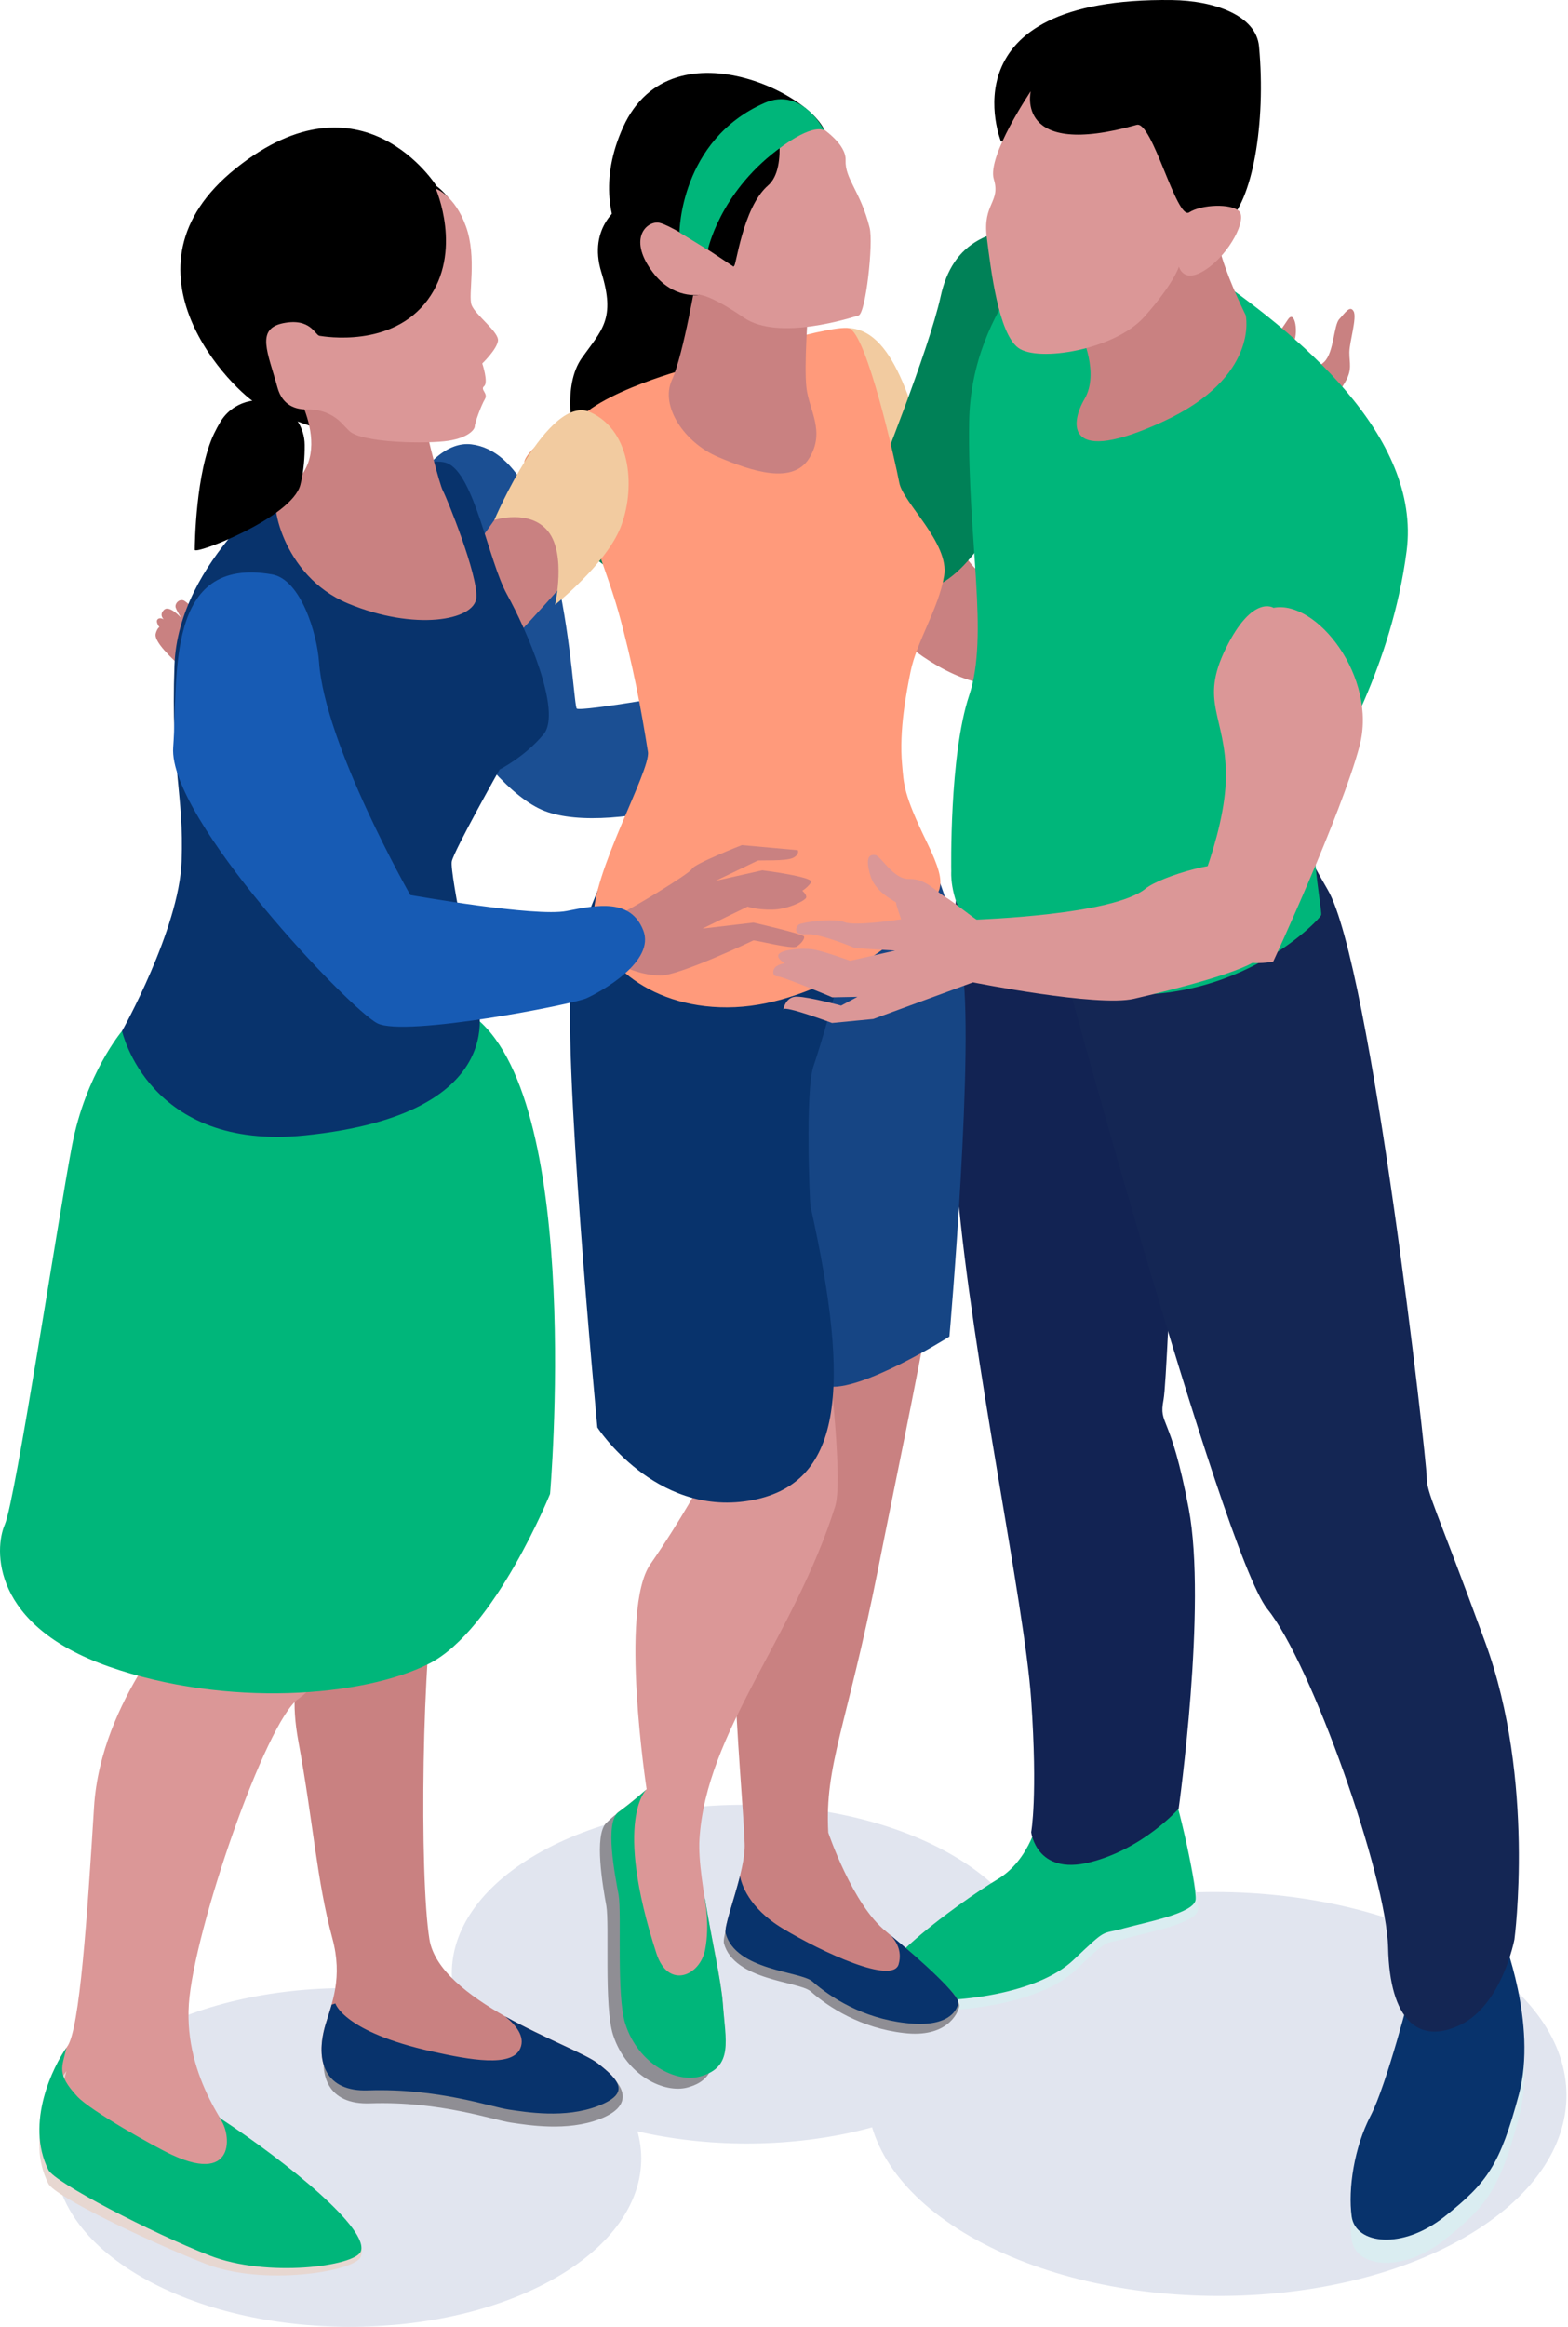<?xml version="1.0" encoding="UTF-8"?>
<svg xmlns="http://www.w3.org/2000/svg" width="91" height="135" viewBox="0 0 91 135" fill="none">
  <path d="M43.061 26.973C43.061 26.973 42.381 25.781 41.018 24.858C39.657 23.934 39.048 23.983 38.49 23.01C37.93 22.037 37.833 21.575 37.225 21.38C36.617 21.185 36.812 22.985 37.225 23.788C37.638 24.59 38.028 24.59 37.638 24.59C37.25 24.59 34.063 24.055 33.14 24.443C32.216 24.833 29.955 26.608 30.513 27.021C31.072 27.435 31.486 27.192 31.486 27.192C31.486 27.192 30.878 28.335 31.413 28.383C31.948 28.431 32.24 28.383 32.24 28.383C32.24 28.383 31.73 29.307 32.143 29.575C32.556 29.843 32.727 29.745 32.727 29.745C32.727 29.745 31.997 30.596 32.605 30.84C33.213 31.083 34.696 30.208 34.915 30.208C35.133 30.208 37.663 31.011 37.663 31.011C37.663 31.011 40.824 32.421 42.356 31.886C43.888 31.351 43.061 26.973 43.061 26.973Z" fill="#EE9771"></path>
  <path d="M49.163 19.266C54.123 19.612 53.831 34.275 58.337 33.625C62.844 32.975 66.825 30.191 68.694 27.913C69.468 26.972 71.556 25.938 71.89 25.158C72.223 24.377 71.553 21.863 72.433 21.252C73.312 20.643 74.244 19.291 74.75 18.532C75.158 17.923 75.4 19.4 75.023 19.965C74.733 20.399 73.695 21.901 74.234 22.03C74.774 22.16 76.301 21.532 76.858 20.99C77.417 20.448 77.4 18.863 77.725 18.517C78.05 18.171 78.348 17.687 78.557 18.058C78.766 18.428 78.318 19.815 78.313 20.444C78.309 21.074 78.496 21.444 78.061 22.182C77.625 22.92 77.637 22.754 77.184 23.983C76.732 25.211 74.86 25.393 73.865 26.883C72.354 29.145 70.753 31.237 67.942 33.242C65.13 35.247 62.788 38.689 58.971 39.644C55.153 40.597 48.898 35.353 46.903 29.237C45.608 25.268 46.643 19.09 49.163 19.266Z" fill="#C98181"></path>
  <path d="M47.834 31.474C50.661 30.951 53.242 30.724 54.302 28.062C53.06 24.103 52.061 19.227 49.295 19.033C46.775 18.857 45.607 25.267 46.902 29.237C47.15 30 47.466 30.75 47.834 31.474Z" fill="#F2CBA0"></path>
  <path d="M24.404 20.812C24.699 20.349 26.651 18.431 27.014 15.32C27.379 12.183 25.336 10.797 25.336 10.797C25.336 10.797 21.031 3.901 13.701 9.756C6.369 15.612 13.591 22.76 15.051 23.527C16.509 24.293 20.691 25.684 21.135 25.481C21.523 25.303 23.83 21.712 24.404 20.812Z" fill="black"></path>
  <path d="M23.015 36.24C23.015 36.24 27.713 45.547 31.613 47.053C35.512 48.56 45.44 45.723 46.415 42.532C47.391 39.341 44.997 38.987 42.604 39.607C40.212 40.227 33.741 41.291 33.475 41.114C33.209 40.937 32.81 26.445 27.359 25.78C24.576 25.441 21.686 31.011 23.015 36.24Z" fill="#1B4F93"></path>
  <path d="M32.268 132.144C25.642 135.969 14.866 135.95 8.198 132.1C1.532 128.251 1.497 122.029 8.123 118.204C14.748 114.378 25.524 114.397 32.192 118.247C38.86 122.097 38.894 128.319 32.268 132.144Z" fill="#E1E5EF"></path>
  <path d="M55.313 121.508C48.688 125.333 37.911 125.314 31.244 121.464C24.576 117.615 24.543 111.393 31.168 107.568C37.793 103.742 48.57 103.761 55.237 107.611C61.905 111.461 61.938 117.683 55.313 121.508Z" fill="#E1E5EF"></path>
  <path d="M85.01 129.802C77.109 134.364 64.256 134.34 56.304 129.75C48.353 125.159 48.313 117.739 56.215 113.176C64.117 108.614 76.969 108.638 84.921 113.228C92.872 117.819 92.912 125.24 85.01 129.802Z" fill="#E1E5EF"></path>
  <path d="M61.721 19.048C62.081 18.562 66.031 13.504 61.721 13.212C57.412 12.92 55.272 14.087 54.591 17.2C53.91 20.313 50.894 27.802 50.894 27.802C50.894 27.802 33.97 26.05 32.997 27.315C32.023 28.58 32.665 31.303 35.456 33.054C38.248 34.804 48.656 35.485 53.715 34.22C58.774 32.958 61.721 19.048 61.721 19.048Z" fill="#008157"></path>
  <path d="M60.413 105.978C60.413 105.978 59.975 108.458 58.006 109.626C56.036 110.793 48.376 116.191 52.097 116.556C55.818 116.921 60.434 116.191 62.43 114.294C64.426 112.398 63.989 112.836 65.302 112.471C66.615 112.106 69.437 111.596 69.522 110.793C69.607 109.99 68.22 103.643 67.928 104.081C67.634 104.518 60.413 105.978 60.413 105.978Z" fill="#DAEDF1"></path>
  <path d="M60.28 105.398C60.28 105.398 59.842 107.878 57.873 109.046C55.903 110.213 48.243 115.611 51.965 115.976C55.685 116.341 60.301 115.611 62.297 113.715C64.293 111.818 63.856 112.255 65.169 111.891C66.482 111.526 69.304 111.016 69.389 110.213C69.474 109.411 68.087 103.063 67.796 103.501C67.503 103.938 60.28 105.398 60.28 105.398Z" fill="#00B67A"></path>
  <path d="M81.876 116.809C81.876 116.809 80.489 122.28 79.541 124.104C78.593 125.927 78.228 128.335 78.446 129.94C78.665 131.545 81.364 131.91 83.844 129.94C86.324 127.97 87.054 126.949 88.149 122.864C89.244 118.779 87.201 113.672 87.201 113.672L81.876 116.809Z" fill="#DAEDF1"></path>
  <path d="M81.876 115.465C81.876 115.465 80.489 120.936 79.541 122.759C78.593 124.583 78.228 126.991 78.446 128.596C78.665 130.201 81.364 130.566 83.844 128.596C86.324 126.626 87.054 125.604 88.149 121.519C89.244 117.434 87.201 112.328 87.201 112.328L81.876 115.465Z" fill="#08336C"></path>
  <path d="M55.953 47.742C55.662 48.617 54.688 59.122 55.565 69.044C56.44 78.965 59.455 92.972 59.845 98.613C60.233 104.255 59.845 106.298 59.845 106.298C59.845 106.298 60.136 108.826 63.249 108.048C66.362 107.27 68.404 104.935 68.404 104.935C68.404 104.935 70.058 93.165 68.988 87.524C67.918 81.882 67.237 82.757 67.528 81.201C67.82 79.644 68.443 58.051 69.348 53.675C70.251 49.299 55.953 47.742 55.953 47.742Z" fill="#122353"></path>
  <path d="M73.558 93.36C76.086 96.472 80.464 108.825 80.561 113.008C80.658 117.191 82.311 118.65 84.744 117.483C87.176 116.316 87.891 112.522 87.891 112.522C87.891 112.522 89.122 103.282 86.204 95.305C83.286 87.329 82.799 86.649 82.799 85.676C82.799 84.703 79.589 56.01 77.061 51.632C74.532 47.255 73.754 45.115 73.754 44.725C73.754 44.337 62.126 47.893 62.298 48.886C62.471 49.88 61.231 48.964 61.948 56.912C60.962 53.3 70.909 90.101 73.558 93.36Z" fill="#142654"></path>
  <path d="M61.722 13.212C61.594 13.601 56.342 17.589 56.245 24.495C56.149 31.401 57.412 36.848 56.245 40.35C55.079 43.851 55.207 50.563 55.207 50.563C55.207 50.563 54.786 56.01 63.054 57.469C71.322 58.928 76.574 53.384 76.672 53.093C76.769 52.801 75.698 47.938 76.672 45.798C77.645 43.658 80.757 38.696 81.633 31.986C82.508 25.274 75.31 19.341 69.863 15.645C64.415 11.948 61.722 13.212 61.722 13.212Z" fill="#00B67A"></path>
  <path d="M62.761 19.425C62.761 19.425 63.82 21.65 62.943 23.145C62.068 24.64 61.885 27.048 67.503 24.458C73.12 21.869 72.297 18.29 72.297 18.29C72.297 18.29 71.406 16.507 70.931 14.974C70.457 13.442 70.421 12.786 70.421 12.786C70.421 12.786 65.533 14.609 65.533 14.974C65.533 15.34 62.761 19.425 62.761 19.425Z" fill="#C98181"></path>
  <path d="M34.683 122.193C32.788 122.919 30.542 122.542 29.534 122.395C28.512 122.247 25.421 121.144 21.373 121.279C18.9 121.373 18.254 119.638 18.886 117.475C19.257 116.222 19.905 114.75 19.289 112.46C18.375 109.072 18.2 105.847 17.326 101.088C16.439 96.328 18.348 95.643 19.02 91.92C19.706 88.209 14.799 72.011 14.799 72.011L15.982 59.562L25.352 54.279C25.352 54.279 27.65 57.923 29.438 64.12C31.213 70.303 26.225 87.174 25.352 91.476C24.478 95.778 24.331 108.857 24.922 112.514C25.204 114.274 27.194 115.78 29.318 116.989C31.59 118.253 34.01 119.18 34.682 119.705C36 120.728 36.578 121.468 34.683 122.193Z" fill="#C98181"></path>
  <path d="M55.622 116.203C55.542 116.647 55.031 117.668 52.558 117.372C50.071 117.09 48.202 115.893 47.141 114.952C46.441 114.36 42.705 114.333 42.113 112.17C41.974 111.613 43.295 108.544 43.215 106.94C43.08 103.082 41.615 90.163 43.726 87.246C45.851 84.329 45.192 86.077 45.192 80.391C45.192 74.704 41.764 60.468 41.764 59.742C41.764 59.016 37.166 48.074 37.166 48.074C37.166 48.074 51.603 47.779 51.98 47.63C52.343 47.496 55.919 52.013 55.986 59.528C56.053 67.042 52.773 81.843 50.959 91.038C49.13 100.234 47.854 102.384 48.069 106.324C48.069 106.324 49.48 110.519 51.43 112.065C51.56 112.193 55.719 115.605 55.622 116.203Z" fill="#C98181"></path>
  <path d="M55.677 116.388C55.597 116.832 54.932 118.247 52.459 117.952C49.972 117.67 48.103 116.473 47.042 115.532C46.343 114.94 42.606 114.913 42.014 112.75C41.92 112.373 42.484 110.867 42.848 109.429C42.928 109.859 43.332 111.257 45.308 112.453C47.674 113.879 51.721 115.733 52.056 114.536C52.284 113.73 52.725 113.581 52.442 113.285C54.338 114.833 55.745 115.971 55.677 116.388Z" fill="#8F8E94"></path>
  <path d="M55.621 116.203C55.541 116.647 55.03 117.668 52.557 117.372C50.069 117.09 48.201 115.893 47.139 114.952C46.44 114.361 42.704 114.333 42.112 112.17C42.018 111.793 42.582 110.287 42.946 108.85C43.026 109.28 43.43 110.678 45.406 111.875C47.771 113.3 51.819 115.154 52.154 113.958C52.383 113.151 51.966 112.573 51.684 112.277C53.578 113.823 55.689 115.786 55.621 116.203Z" fill="#08336C"></path>
  <path d="M18.453 42.109C19.245 41.291 19.531 39.89 18.561 39.15C16.791 37.798 14.616 36.038 13.47 36.148C11.992 36.289 10.912 34.888 10.626 34.825C10.342 34.763 10.129 35.053 10.197 35.254C10.265 35.456 10.515 35.845 10.515 35.845C10.515 35.845 9.834 35.087 9.522 35.38C9.209 35.673 9.501 35.935 9.501 35.935C9.501 35.935 9.272 35.786 9.138 35.943C9.043 36.056 9.166 36.269 9.256 36.405C9.195 36.349 9.027 36.682 9.027 36.844C9.026 37.708 12.201 40.093 12.432 40.169C12.665 40.245 14.381 41.124 14.381 41.124C14.381 41.124 12.321 41.338 12.43 41.388C12.921 41.609 11.794 40.902 11.321 40.947C10.848 40.992 10.781 40.952 10.739 41.082C10.696 41.212 11.055 41.479 11.394 41.871C11.734 42.264 12.379 42.809 12.547 42.784C12.687 42.764 14.565 42.895 15.46 43.034C15.759 42.668 18.122 42.451 18.453 42.109Z" fill="#C98181"></path>
  <path d="M33.54 24.651C31.659 25.129 29.181 29.82 27.18 32.188C25.18 34.557 23.788 35.933 23.788 35.933C23.788 35.933 17.279 35.227 14.151 35.157C14.092 35.329 14.007 35.494 13.879 35.635C13.342 36.229 13.075 37.273 12.986 38.074C14.803 38.474 19.573 39.514 20.003 39.482C20.534 39.443 24.57 41.746 26.25 40.53C27.929 39.314 33.924 32.572 34.511 31.745C35.098 30.918 35.75 29.123 35.75 29.123C35.75 29.123 35.42 24.173 33.54 24.651Z" fill="#C98181"></path>
  <path d="M46.212 63.977C46.159 64.541 49.318 84.692 48.47 87.394C46.063 95.022 40.964 100.481 40.592 106.726C40.449 109.115 41.802 114.18 41.95 116.256C42.097 118.366 42.528 120.369 40.579 119.712C38.616 119.053 36.801 119.08 36.29 117.426C35.78 115.773 36.089 111.028 35.901 109.939C35.699 108.837 35.067 105.704 35.901 105.126C36.72 104.535 37.527 103.808 37.527 103.808C37.527 103.808 35.927 93.377 37.742 90.755C39.57 88.12 40.806 85.795 40.806 85.795C40.806 85.795 33.238 64.85 33.225 59.016C33.225 53.182 37.365 48.558 37.365 48.558C37.365 48.558 48.254 49.459 48.616 51.434C48.979 53.397 47.298 53.841 47.298 53.841C47.45 54.996 46.428 64.421 46.212 63.977Z" fill="#DB9797"></path>
  <path d="M39.907 121.109C38.578 121.475 36.35 120.444 35.579 118.058C35.047 116.412 35.377 111.66 35.189 110.571C34.987 109.469 34.462 106.465 35.189 105.758C36.631 104.358 36.1 105.587 36.1 105.587C36.1 105.587 34.855 106.152 37.381 113.959C38.066 116.075 39.827 117.397 40.122 115.891C40.419 114.4 41.145 115.558 41.24 116.889C41.387 118.998 41.892 120.563 39.907 121.109Z" fill="#8F8E94"></path>
  <path d="M40.62 120.477C39.29 120.843 37.063 119.812 36.292 117.426C35.759 115.78 36.09 111.028 35.902 109.939C35.7 108.837 35.068 105.704 35.902 105.126C36.722 104.535 37.528 103.808 37.528 103.808C37.528 103.808 35.568 105.52 38.093 113.326C38.778 115.442 40.622 114.637 40.919 113.131C41.215 111.639 40.889 110.14 40.889 110.14L40.916 110.18C41.279 112.438 41.858 114.925 41.951 116.256C42.099 118.367 42.603 119.931 40.62 120.477Z" fill="#00B67A"></path>
  <path d="M53.593 49.048C53.593 49.048 55.012 51.485 55.809 55.917C56.606 60.35 55.1 77.545 55.1 77.545C55.1 77.545 49.914 80.824 47.965 80.425C46.015 80.026 44.862 79.229 44.862 79.229C44.862 79.229 43.755 61.9 44.64 57.114C45.528 52.327 53.593 49.048 53.593 49.048Z" fill="#164584"></path>
  <path d="M36.066 11.92C36.066 11.92 34.072 13.116 34.903 15.809C35.734 18.502 34.936 19.132 33.773 20.762C32.609 22.39 33.241 25.349 33.441 25.615C33.64 25.88 38.958 29.769 41.252 24.684C43.545 19.599 43.146 17.837 42.947 17.04C42.747 16.241 36.066 11.92 36.066 11.92Z" fill="black"></path>
  <path d="M36.886 47.275C36.886 47.275 33.872 52.371 33.207 56.36C32.542 60.348 34.669 82.818 34.669 82.818C34.669 82.818 37.992 87.958 43.444 87.073C48.895 86.186 49.426 80.691 47.034 69.966C46.994 69.788 46.723 63.275 47.211 61.856C47.699 60.438 50.091 52.683 49.206 51.176C48.32 49.668 36.886 47.275 36.886 47.275Z" fill="#08336C"></path>
  <path d="M39.856 21.394C39.856 21.394 33.558 23.075 33.12 25.116C32.681 27.16 35.068 32.534 35.898 35.526C36.727 38.517 37.228 41.24 37.603 43.623C37.773 44.705 34.294 50.774 34.466 53.315C34.63 55.725 37.805 58.651 42.664 58.433C47.524 58.215 52.36 54.53 53.432 53.108C54.505 51.686 55.184 51.721 53.797 48.877C52.411 46.032 52.459 45.506 52.353 44.351C52.17 42.35 52.612 40.133 52.841 38.988C53.195 37.215 54.475 35.307 54.793 33.41C55.111 31.514 52.412 29.179 52.192 28.012C51.974 26.845 50.296 19.346 49.274 19.047C48.254 18.746 39.856 21.394 39.856 21.394Z" fill="#FF9A7B"></path>
  <path d="M40.447 15.901C40.447 15.901 39.678 20.548 38.991 22.058C38.303 23.567 39.717 25.686 41.687 26.519C43.657 27.353 46.019 28.13 46.968 26.577C47.918 25.024 46.948 23.802 46.801 22.489C46.655 21.175 46.902 18.061 46.902 17.836C46.902 17.61 40.447 15.901 40.447 15.901Z" fill="#C98181"></path>
  <path d="M59.099 8.264C59.21 8.096 58.092 8.207 58.092 8.207C58.092 8.207 54.697 -0.174 68.025 0.003C70.465 0.036 72.901 0.883 73.069 2.693C73.479 7.136 72.696 11.736 71.158 12.969C68.789 14.868 63.692 14.261 63.449 14.072C63.205 13.884 59.099 8.264 59.099 8.264Z" fill="black"></path>
  <path d="M59.822 5.292C59.822 5.292 57.269 9.068 57.677 10.398C58.086 11.728 57.023 11.817 57.267 13.76C57.512 15.703 57.945 19.308 59.084 20.174C60.224 21.038 64.711 20.298 66.42 18.372C68.129 16.447 68.422 15.467 68.422 15.467C68.422 15.467 68.666 16.532 70.019 15.615C71.372 14.699 72.373 12.732 71.92 12.263C71.466 11.794 69.742 11.857 69.012 12.323C68.281 12.788 66.871 6.99 65.97 7.243C58.852 9.25 59.822 5.292 59.822 5.292Z" fill="#DB9797"></path>
  <path d="M46.283 8.876C46.283 8.876 47.836 9.37 47.966 8.132C48.198 5.904 39.058 1.018 36.167 7.367C33.436 13.361 38.212 17.581 40.578 17.102C42.942 16.623 46.283 8.876 46.283 8.876Z" fill="black"></path>
  <path d="M47.169 7.067C47.815 7.471 49.111 8.365 49.075 9.295C49.03 10.392 49.936 11.077 50.471 13.217C50.693 14.102 50.247 18.176 49.828 18.302C49.409 18.428 45.184 19.805 43.18 18.436C41.176 17.064 40.578 17.102 40.578 17.102C40.578 17.102 39.085 17.379 37.897 15.815C36.468 13.935 37.433 12.902 38.159 12.912C38.885 12.923 42.446 15.405 42.582 15.478C42.717 15.552 43.08 12.055 44.576 10.758C45.801 9.696 44.975 6.437 44.975 6.437C44.975 6.437 46.105 6.403 47.169 7.067Z" fill="#DB9797"></path>
  <path d="M13.237 58.614L7.984 59.38C7.984 59.38 3.316 62.173 6.671 69.859C10.026 77.545 10.707 92.923 10.732 93.259C10.756 93.594 5.849 98.554 5.458 104.829C5.067 111.102 4.629 117.772 3.899 118.742C3.169 119.712 2.002 122.63 2.586 123.213C3.169 123.797 8.567 128.32 11.924 129.633C15.279 130.946 17.816 131.238 19.027 129.633C20.24 128.028 14.841 125.84 14.112 124.818C13.382 123.797 10.675 120.562 10.96 116.28C11.245 111.997 15.425 99.87 17.322 98.557C19.219 97.243 19.597 94.33 19.846 92.066C20.095 89.802 22.506 60.985 21.227 58.615C19.948 56.243 13.237 58.614 13.237 58.614Z" fill="#DB9797"></path>
  <path d="M14.771 125.407C15.479 126.072 13.863 128.17 9.98 126.366C8.957 125.892 5.252 123.807 4.489 122.984C3.259 121.659 3.602 121.3 3.852 120.157C3.121 121.182 1.432 123.944 2.805 126.692C3.175 127.43 8.579 130.032 11.934 131.345C15.289 132.659 20.576 131.788 20.931 130.946C21.468 129.673 18.826 128.066 14.771 125.407Z" fill="#E7D7D1"></path>
  <path d="M12.69 122.837C13.398 123.501 13.864 126.825 9.982 125.021C8.959 124.547 5.254 122.462 4.491 121.639C3.261 120.314 3.604 119.955 3.853 118.812C3.122 119.837 1.434 123.146 2.807 125.894C3.177 126.632 8.802 129.544 12.158 130.858C15.513 132.171 20.578 131.478 20.933 130.636C21.469 129.363 16.744 125.496 12.69 122.837Z" fill="#00B67A"></path>
  <path d="M13.841 55.296L7.082 59.817C7.082 59.817 4.976 62.299 4.179 66.465C3.381 70.63 0.9 87.028 0.28 88.446C-0.34 89.865 -0.518 94.296 6.307 96.689C13.132 99.082 21.11 98.462 24.921 96.512C28.732 94.562 31.923 86.674 31.923 86.674C31.923 86.674 33.873 64.249 27.668 59.108C21.464 53.966 13.841 55.296 13.841 55.296Z" fill="#00B67A"></path>
  <path d="M17.103 29.074L16.811 27.866C16.811 27.866 10.345 32.458 10.125 38.587C9.907 44.715 10.684 46.04 10.539 49.979C10.393 53.919 7.082 59.818 7.082 59.818C7.082 59.818 8.611 66.798 17.686 65.874C30.103 64.609 27.649 57.923 27.649 57.923C27.649 57.923 26.076 50.628 26.221 49.971C26.367 49.315 28.993 44.646 28.993 44.646C28.993 44.646 30.451 43.916 31.546 42.603C32.641 41.29 30.53 36.475 29.433 34.505C28.336 32.535 27.534 27.468 25.929 26.864C24.326 26.261 17.103 29.074 17.103 29.074Z" fill="#08336C"></path>
  <path d="M16.884 22.175C16.884 22.175 19.978 26.845 16.154 28.595C15.574 28.861 16.335 33.41 20.202 35.015C24.069 36.62 27.534 36 27.643 34.687C27.753 33.374 25.929 28.887 25.71 28.485C25.492 28.084 24.762 25.129 24.762 24.984C24.762 24.837 16.884 22.175 16.884 22.175Z" fill="#C98181"></path>
  <path d="M34.8 122.946C32.904 123.673 30.659 123.296 29.651 123.148C28.629 123.001 25.537 121.897 21.491 122.032C19.018 122.127 18.372 120.392 19.004 118.228C19.111 117.866 19.246 117.489 19.366 117.059C19.501 117.019 19.581 116.992 19.581 116.992C19.581 116.992 20.053 118.634 25.173 119.774C27.385 120.267 29.823 120.709 30.311 119.602C30.619 118.9 31.581 118.92 30.99 118.449C33.262 119.713 34.395 119.564 35.066 120.088C36.386 121.111 36.695 122.221 34.8 122.946Z" fill="#8F8E94"></path>
  <path d="M34.684 122.193C32.788 122.919 30.543 122.542 29.535 122.394C28.513 122.247 25.421 121.144 21.374 121.278C18.901 121.373 18.255 119.638 18.887 117.475C18.994 117.112 19.129 116.735 19.249 116.305C19.384 116.265 19.464 116.238 19.464 116.238C19.464 116.238 19.936 117.881 25.056 119.02C27.268 119.513 29.706 119.956 30.193 118.848C30.502 118.147 29.91 117.462 29.318 116.99C31.59 118.254 34.01 119.181 34.682 119.705C36 120.728 36.579 121.467 34.684 122.193Z" fill="#08336C"></path>
  <path d="M28.688 30.169C28.688 30.169 31.812 22.79 34.271 23.92C36.731 25.05 36.863 28.507 36 30.634C35.136 32.761 32.212 35.087 32.212 35.087C32.212 35.087 32.876 32.162 31.812 30.832C30.747 29.504 28.688 30.169 28.688 30.169Z" fill="#F2CBA0"></path>
  <path d="M73.081 55.558C72.51 56.32 67.935 57.455 65.808 57.947C63.681 58.44 56.469 56.994 56.469 56.994L50.68 59.12L48.287 59.35C48.287 59.35 45.537 58.327 45.478 58.56C45.419 58.793 45.501 57.803 46.246 57.822C46.992 57.84 48.814 58.342 48.814 58.342L49.763 57.834L48.303 57.862C48.303 57.862 45.437 56.648 45.114 56.648C44.79 56.649 44.825 56.212 45.058 56.062C45.292 55.911 45.54 55.888 45.54 55.888C45.54 55.888 44.966 55.552 45.236 55.318C45.505 55.083 46.505 55.004 47.101 55.071C47.699 55.139 49.339 55.742 49.339 55.742L51.945 55.151L49.633 55.01C49.633 55.01 47.59 54.14 46.792 54.205C45.994 54.27 46.178 53.758 46.37 53.634C46.564 53.51 48.374 53.247 49.006 53.501C49.638 53.755 52.297 53.337 52.297 53.337C52.297 53.337 51.985 52.446 52.005 52.375C52.025 52.304 50.82 51.84 50.511 50.794C50.202 49.748 50.444 49.559 50.792 49.608C51.139 49.658 51.836 51.032 52.77 50.999C53.704 50.966 54.297 51.699 54.842 52.028C55.386 52.358 56.63 53.37 56.69 53.355C56.75 53.341 64.593 53.103 66.487 51.554C67.353 50.846 71.215 49.679 72.164 50.273C73.112 50.868 74.543 53.606 73.081 55.558Z" fill="#DB9797"></path>
  <path d="M44.242 50.493L41.534 51.102C41.534 51.102 43.899 49.972 43.971 49.932C44.043 49.891 45.645 49.982 46.041 49.764C46.435 49.546 46.298 49.325 46.298 49.325L43.053 49.032C43.053 49.032 40.284 50.121 40.16 50.406C40.036 50.691 36.336 52.914 36.078 52.965C35.948 52.991 34.104 53.103 32.315 53.208C31.958 54.328 31.81 55.471 31.842 56.612C34.3 56.352 36.303 56.13 36.303 56.13C36.303 56.13 37.256 56.589 38.334 56.598C39.412 56.605 43.644 54.604 43.716 54.563C43.788 54.521 45.974 55.092 46.233 54.921C46.493 54.749 46.702 54.487 46.667 54.34C46.632 54.193 43.729 53.528 43.729 53.528L40.77 53.874L43.387 52.601C43.387 52.601 43.927 52.795 44.846 52.774C45.765 52.752 46.74 52.245 46.787 52.076C46.835 51.906 46.562 51.679 46.562 51.679C46.562 51.679 46.85 51.515 47.074 51.196C47.301 50.878 44.242 50.493 44.242 50.493Z" fill="#C98181"></path>
  <path d="M18.515 38.412C18.855 43.23 23.811 51.928 23.811 51.928C23.811 51.928 31.068 53.218 32.889 52.853C34.71 52.488 36.599 52.143 37.328 53.967C38.058 55.79 34.851 57.546 34.049 57.911C33.247 58.276 23.511 60.176 21.906 59.373C20.301 58.57 9.748 47.469 10.051 43.354C10.355 39.24 9.541 32.228 15.79 33.325C17.448 33.617 18.397 36.733 18.515 38.412Z" fill="#175BB4"></path>
  <path d="M25.29 10.948C25.29 10.948 26.385 11.313 27.041 13.136C27.697 14.96 27.15 17.113 27.369 17.696C27.587 18.279 28.974 19.264 28.901 19.775C28.827 20.285 27.989 21.088 27.989 21.088C27.989 21.088 28.354 22.183 28.099 22.401C27.844 22.62 28.354 22.803 28.135 23.168C27.917 23.532 27.552 24.554 27.552 24.736C27.552 24.918 27.187 25.393 26.02 25.574C24.853 25.756 20.987 25.721 20.257 24.991C20.119 24.853 19.986 24.716 19.863 24.582C19.339 24.024 18.605 23.738 17.841 23.755C17.17 23.77 16.389 23.536 16.099 22.473C15.552 20.467 14.822 19.081 16.427 18.753C18.032 18.425 18.287 19.446 18.542 19.483C18.797 19.52 22.737 20.213 24.816 17.404C26.895 14.595 25.29 10.948 25.29 10.948Z" fill="#DB9797"></path>
  <path d="M73.911 35.264C73.911 35.264 72.696 34.466 71.145 37.613C69.594 40.759 71.145 41.513 71.145 45.014C71.145 48.516 68.885 53.299 68.885 53.299C68.885 53.299 68.932 54.308 70.569 55.252C72.206 56.197 73.894 55.786 73.894 55.786C73.894 55.786 77.838 47.276 78.901 43.287C79.965 39.297 76.411 34.778 73.911 35.264Z" fill="#DB9797"></path>
  <path d="M16.152 23.47C14.935 22.905 13.48 23.327 12.79 24.476C12.667 24.679 12.544 24.907 12.422 25.161C11.358 27.377 11.303 31.587 11.303 31.898C11.303 32.208 16.942 30.036 17.43 28.13C17.633 27.335 17.688 26.506 17.682 25.809C17.675 24.8 17.067 23.894 16.152 23.47Z" fill="black"></path>
  <path d="M39.435 13.485C39.435 13.485 39.456 8.132 44.376 5.97C46.553 5.014 47.832 7.566 47.832 7.566C47.832 7.566 47.258 7.065 45.084 8.719C41.749 11.255 41.08 14.495 41.08 14.495L39.435 13.485Z" fill="#00B67A"></path>
</svg>
